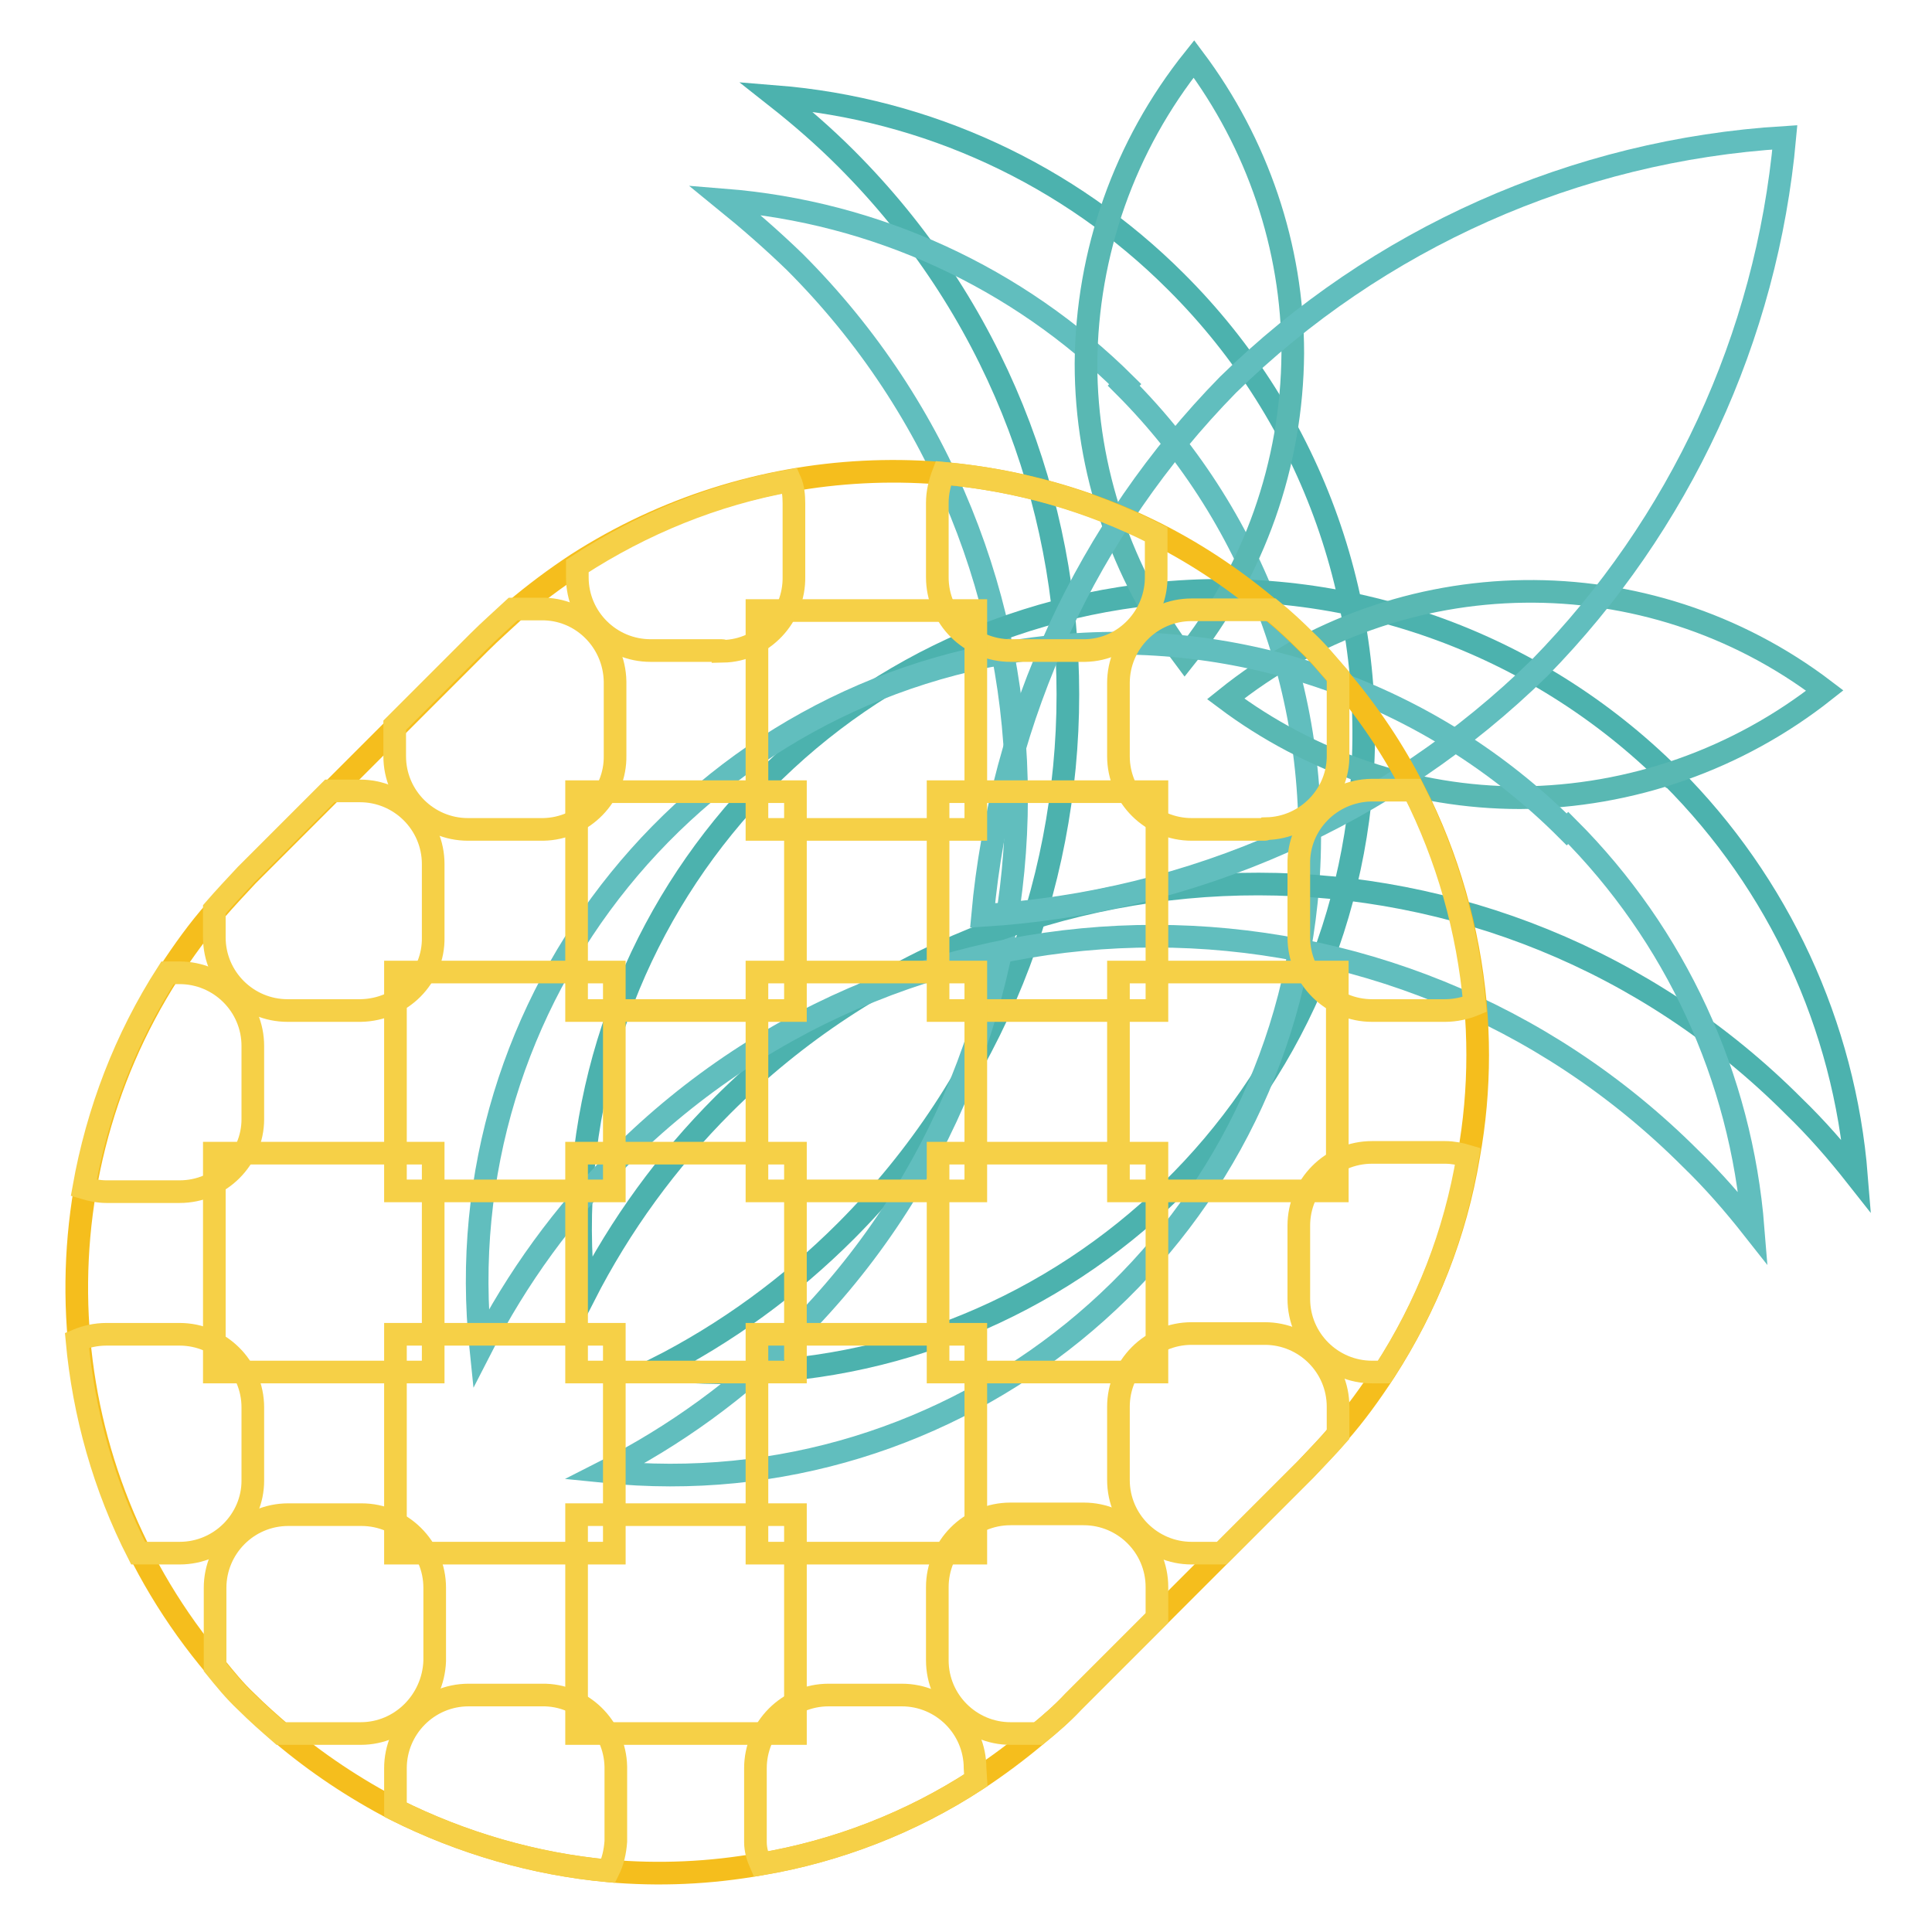 <?xml version="1.0" encoding="utf-8"?>
<!-- Svg Vector Icons : http://www.onlinewebfonts.com/icon -->
<!DOCTYPE svg PUBLIC "-//W3C//DTD SVG 1.1//EN" "http://www.w3.org/Graphics/SVG/1.1/DTD/svg11.dtd">
<svg version="1.1" xmlns="http://www.w3.org/2000/svg" xmlns:xlink="http://www.w3.org/1999/xlink" x="0px" y="0px" viewBox="0 0 256 256" enable-background="new 0 0 256 256" xml:space="preserve">
<g> <path stroke-width="3" fill-opacity="0" stroke="#4cb2ae"  d="M155.8,37.3c-14.2-14.2-33-22.9-53-24.5c3.3,2.6,6.4,5.3,9.3,8.2c39.2,39.2,39.2,102.8,0,142.1 c-7.4,7.4-15.9,13.6-25.2,18.3c46.5,5,88.2-28.6,93.3-75C183,80.8,174,55.4,155.8,37.3z"/> <path stroke-width="3" fill-opacity="0" stroke="#61bebe"  d="M149.1,50.9C134.8,36.7,116,28.1,96,26.5c3.2,2.6,6.3,5.3,9.3,8.2c39.2,39.2,39.2,102.8,0,142 c-7.4,7.4-15.9,13.6-25.2,18.3c46.5,4.8,88.2-29,93-75.5c2.6-25.3-6.2-50.4-24.2-68.4L149.1,50.9z"/> <path stroke-width="3" fill-opacity="0" stroke="#4cb2ae"  d="M221.5,102.9c14.2,14.2,22.9,33,24.5,53c-2.6-3.3-5.3-6.4-8.3-9.3c-39.1-39.2-102.7-39.3-141.9-0.2 c-7.4,7.4-13.6,15.9-18.4,25.3c-4.9-46.5,28.9-88.1,75.4-93c25.3-2.7,50.5,6.2,68.6,24.2H221.5z"/> <path stroke-width="3" fill-opacity="0" stroke="#59b8b3"  d="M143.9,48.2c0,14.1,4.7,27.8,13.1,39c9.2-11.5,14.2-25.7,14.3-40.4c0-14.1-4.7-27.8-13.1-39 C149,19.3,144,33.5,143.9,48.2z M201.4,105.7c-14.1,0-27.8-4.7-39-13.1c23.1-18.6,55.9-19,79.4-1.1 C230.3,100.6,216.1,105.6,201.4,105.7z"/> <path stroke-width="3" fill-opacity="0" stroke="#61bebe"  d="M207.8,109.7c14.2,14.2,22.9,33,24.5,53.1c-2.6-3.3-5.3-6.4-8.3-9.3c-39.2-39.2-102.7-39.3-141.9-0.1 c-7.4,7.4-13.6,15.9-18.4,25.3c-4.9-46.5,28.8-88.1,75.3-93c25.4-2.7,50.6,6.2,68.6,24.2L207.8,109.7z"/> <path stroke-width="3" fill-opacity="0" stroke="#61bebe"  d="M162.7,51c-18.6,19-30.1,43.8-32.5,70.3c27.7-1.7,53.9-13.3,73.8-32.8c18.6-19,30.1-43.8,32.5-70.3 C208.7,19.9,182.5,31.6,162.7,51z"/> <path stroke-width="3" fill-opacity="0" stroke="#f5be1d"  d="M173,194.7l-30.8,30.8c-1.4,1.5-3,2.9-4.6,4.2c-2.6,2.2-5.4,4.3-8.3,6.2c-8.6,5.6-18.4,9.4-28.5,11.1 c-6.7,1.2-13.5,1.5-20.2,0.9c-9.8-0.9-19.4-3.7-28.2-8.1c-5.4-2.8-10.5-6.2-15.1-10.1c-1.5-1.3-3.1-2.7-4.6-4.2 c-1.6-1.5-2.8-3-4.1-4.6c-22-26-24.6-63.3-6.2-92c1.9-2.9,3.9-5.7,6.2-8.3c1.3-1.5,2.8-3.1,4.2-4.6l30.8-30.8 c1.5-1.5,3.1-2.9,4.6-4.3c2.6-2.2,5.4-4.3,8.3-6.2c23.1-14.8,52.4-16.3,76.9-3.9c5.5,2.8,10.5,6.2,15.2,10.2 c1.6,1.3,3.1,2.7,4.6,4.2c1.6,1.5,2.8,3,4.2,4.6c3.9,4.6,7.3,9.6,10,15c4.5,8.8,7.2,18.4,8.1,28.2c0.2,2.3,0.3,4.5,0.3,6.8 c0,4.5-0.4,9-1.2,13.4c-1.7,10.2-5.5,19.8-11.1,28.5c-1.9,2.9-3.9,5.7-6.2,8.3C175.9,191.7,174.4,193.2,173,194.7z"/> <path stroke-width="3" fill-opacity="0" stroke="#f6d047"  d="M167.6,109.9h-9.7c-5.3,0-9.7-4.3-9.7-9.7c0,0,0-0.1,0-0.1v-9.6c0-5.3,4.3-9.7,9.7-9.7l0,0h9.7 c0.3,0,0.6,0,0.9,0c1.6,1.3,3.1,2.7,4.6,4.2c1.6,1.5,2.8,3,4.2,4.6c0,0.3,0,0.6,0,0.9v9.5c0.1,5.3-4.2,9.7-9.5,9.8 C167.7,109.9,167.6,109.9,167.6,109.9z"/> <path stroke-width="3" fill-opacity="0" stroke="#f6d047"  d="M153.3,104.9v29h-29v-29H153.3z"/> <path stroke-width="3" fill-opacity="0" stroke="#f6d047"  d="M129.3,128.8v29h-29v-29H129.3z"/> <path stroke-width="3" fill-opacity="0" stroke="#f6d047"  d="M105.4,152.8v29h-29v-29H105.4z"/> <path stroke-width="3" fill-opacity="0" stroke="#f6d047"  d="M81.4,176.8v29h-29v-29H81.4z"/> <path stroke-width="3" fill-opacity="0" stroke="#f6d047"  d="M47.8,229.7H37.2c-1.5-1.3-3.1-2.7-4.6-4.2c-1.6-1.5-2.8-3-4.1-4.6c0-0.3,0-0.6,0-0.9v-9.6 c0-5.3,4.3-9.7,9.7-9.7l0,0h9.7c5.3,0,9.7,4.3,9.7,9.7l0,0v9.7C57.4,225.4,53.1,229.7,47.8,229.7L47.8,229.7z M143.6,86.2h-9.7 c-5.3,0-9.7-4.3-9.7-9.7l0,0v-9.9c0-1.3,0.3-2.6,0.8-3.9c9.8,0.9,19.4,3.6,28.2,8.1v5.5c0.1,5.3-4.1,9.8-9.4,9.9 C143.8,86.2,143.7,86.2,143.6,86.2z"/> <path stroke-width="3" fill-opacity="0" stroke="#f6d047"  d="M129.3,80.9v29h-29v-29H129.3z"/> <path stroke-width="3" fill-opacity="0" stroke="#f6d047"  d="M105.4,104.9v29h-29v-29H105.4z"/> <path stroke-width="3" fill-opacity="0" stroke="#f6d047"  d="M81.4,128.8v29h-29v-29H81.4z"/> <path stroke-width="3" fill-opacity="0" stroke="#f6d047"  d="M57.4,152.8v29h-29v-29H57.4z"/> <path stroke-width="3" fill-opacity="0" stroke="#f6d047"  d="M23.8,205.8h-5.5c-4.5-8.8-7.2-18.4-8.1-28.2c1.2-0.5,2.5-0.8,3.9-0.8h9.7c5.3,0,9.7,4.3,9.7,9.7l0,0v9.7 C33.5,201.4,29.2,205.8,23.8,205.8L23.8,205.8L23.8,205.8z M95.7,86.2h-9.5c-5.3,0-9.7-4.3-9.7-9.7V75c8.6-5.6,18.2-9.5,28.2-11.3 c0.4,0.9,0.5,2,0.5,3v9.7c0.1,5.3-4.1,9.8-9.4,9.9C95.8,86.2,95.7,86.2,95.7,86.2z"/> <path stroke-width="3" fill-opacity="0" stroke="#f6d047"  d="M71.7,109.9H62c-5.3,0-9.7-4.3-9.7-9.7c0,0,0-0.1,0-0.1v-4l11.1-11.1c1.5-1.5,3.1-2.9,4.6-4.3h3.7 c5.3-0.1,9.7,4.2,9.8,9.6c0,0.1,0,0.2,0,0.2v9.6c0.1,5.3-4.2,9.7-9.5,9.8C71.9,109.9,71.8,109.9,71.7,109.9z"/> <path stroke-width="3" fill-opacity="0" stroke="#f6d047"  d="M47.8,133.9h-9.7c-5.3,0-9.7-4.3-9.7-9.7c0,0,0,0,0,0v-3.7c1.3-1.5,2.8-3.1,4.2-4.6l11.1-11.1h4 c5.3,0,9.7,4.3,9.7,9.7v9.7C57.5,129.5,53.2,133.8,47.8,133.9C47.8,133.9,47.8,133.9,47.8,133.9z"/> <path stroke-width="3" fill-opacity="0" stroke="#f6d047"  d="M23.8,157.9h-9.7c-1,0-2-0.2-3-0.5c1.8-10.1,5.5-19.8,11.1-28.5h1.6c5.3,0,9.7,4.3,9.7,9.7l0,0v9.7 C33.5,153.5,29.2,157.9,23.8,157.9L23.8,157.9z M183.4,181.8h-1.6c-5.3,0-9.7-4.3-9.7-9.7l0,0v-9.7c0-5.3,4.3-9.7,9.7-9.7l0,0h9.7 c1,0,2,0.2,3,0.5C192.8,163.5,189,173.2,183.4,181.8z"/> <path stroke-width="3" fill-opacity="0" stroke="#f6d047"  d="M173,194.7l-11.1,11.1h-4c-5.3,0-9.7-4.3-9.7-9.7l0,0v-9.7c0-5.3,4.3-9.7,9.7-9.7l0,0h9.7 c5.3,0,9.7,4.3,9.7,9.7l0,0v3.7C175.9,191.7,174.4,193.2,173,194.7L173,194.7z"/> <path stroke-width="3" fill-opacity="0" stroke="#f6d047"  d="M153.3,214.4l-11.1,11.1c-1.4,1.5-3,2.9-4.6,4.2h-3.7c-5.3,0-9.7-4.3-9.7-9.7l0,0v-9.7 c0-5.3,4.3-9.7,9.7-9.7l0,0h9.7c5.3,0,9.7,4.3,9.7,9.7l0,0L153.3,214.4z"/> <path stroke-width="3" fill-opacity="0" stroke="#f6d047"  d="M129.3,235.9c-8.6,5.6-18.4,9.4-28.5,11.1c-0.4-0.9-0.7-1.9-0.7-2.9v-9.8c0-5.3,4.3-9.7,9.7-9.7l0,0h9.7 c5.3,0,9.7,4.3,9.7,9.7l0,0L129.3,235.9z M195.4,133.1c-1.2,0.5-2.6,0.8-3.9,0.8h-9.7c-5.3,0-9.7-4.3-9.7-9.7v0v-9.7 c-0.1-5.3,4.2-9.7,9.6-9.8c0,0,0.1,0,0.1,0h5.5C191.8,113.6,194.5,123.2,195.4,133.1z"/> <path stroke-width="3" fill-opacity="0" stroke="#f6d047"  d="M177.2,128.8v29h-29v-29H177.2z"/> <path stroke-width="3" fill-opacity="0" stroke="#f6d047"  d="M153.3,152.8v29h-29v-29H153.3z"/> <path stroke-width="3" fill-opacity="0" stroke="#f6d047"  d="M129.3,176.8v29h-29v-29H129.3z"/> <path stroke-width="3" fill-opacity="0" stroke="#f6d047"  d="M105.4,200.7v29h-29v-29H105.4z"/> <path stroke-width="3" fill-opacity="0" stroke="#f6d047"  d="M80.6,247.9c-9.8-0.9-19.4-3.7-28.2-8.1v-5.5c0-5.3,4.3-9.7,9.7-9.7l0,0h9.7c5.3-0.1,9.7,4.2,9.8,9.5 c0,0,0,0.1,0,0.1v9.8C81.5,245.4,81.2,246.7,80.6,247.9z"/></g>
</svg>